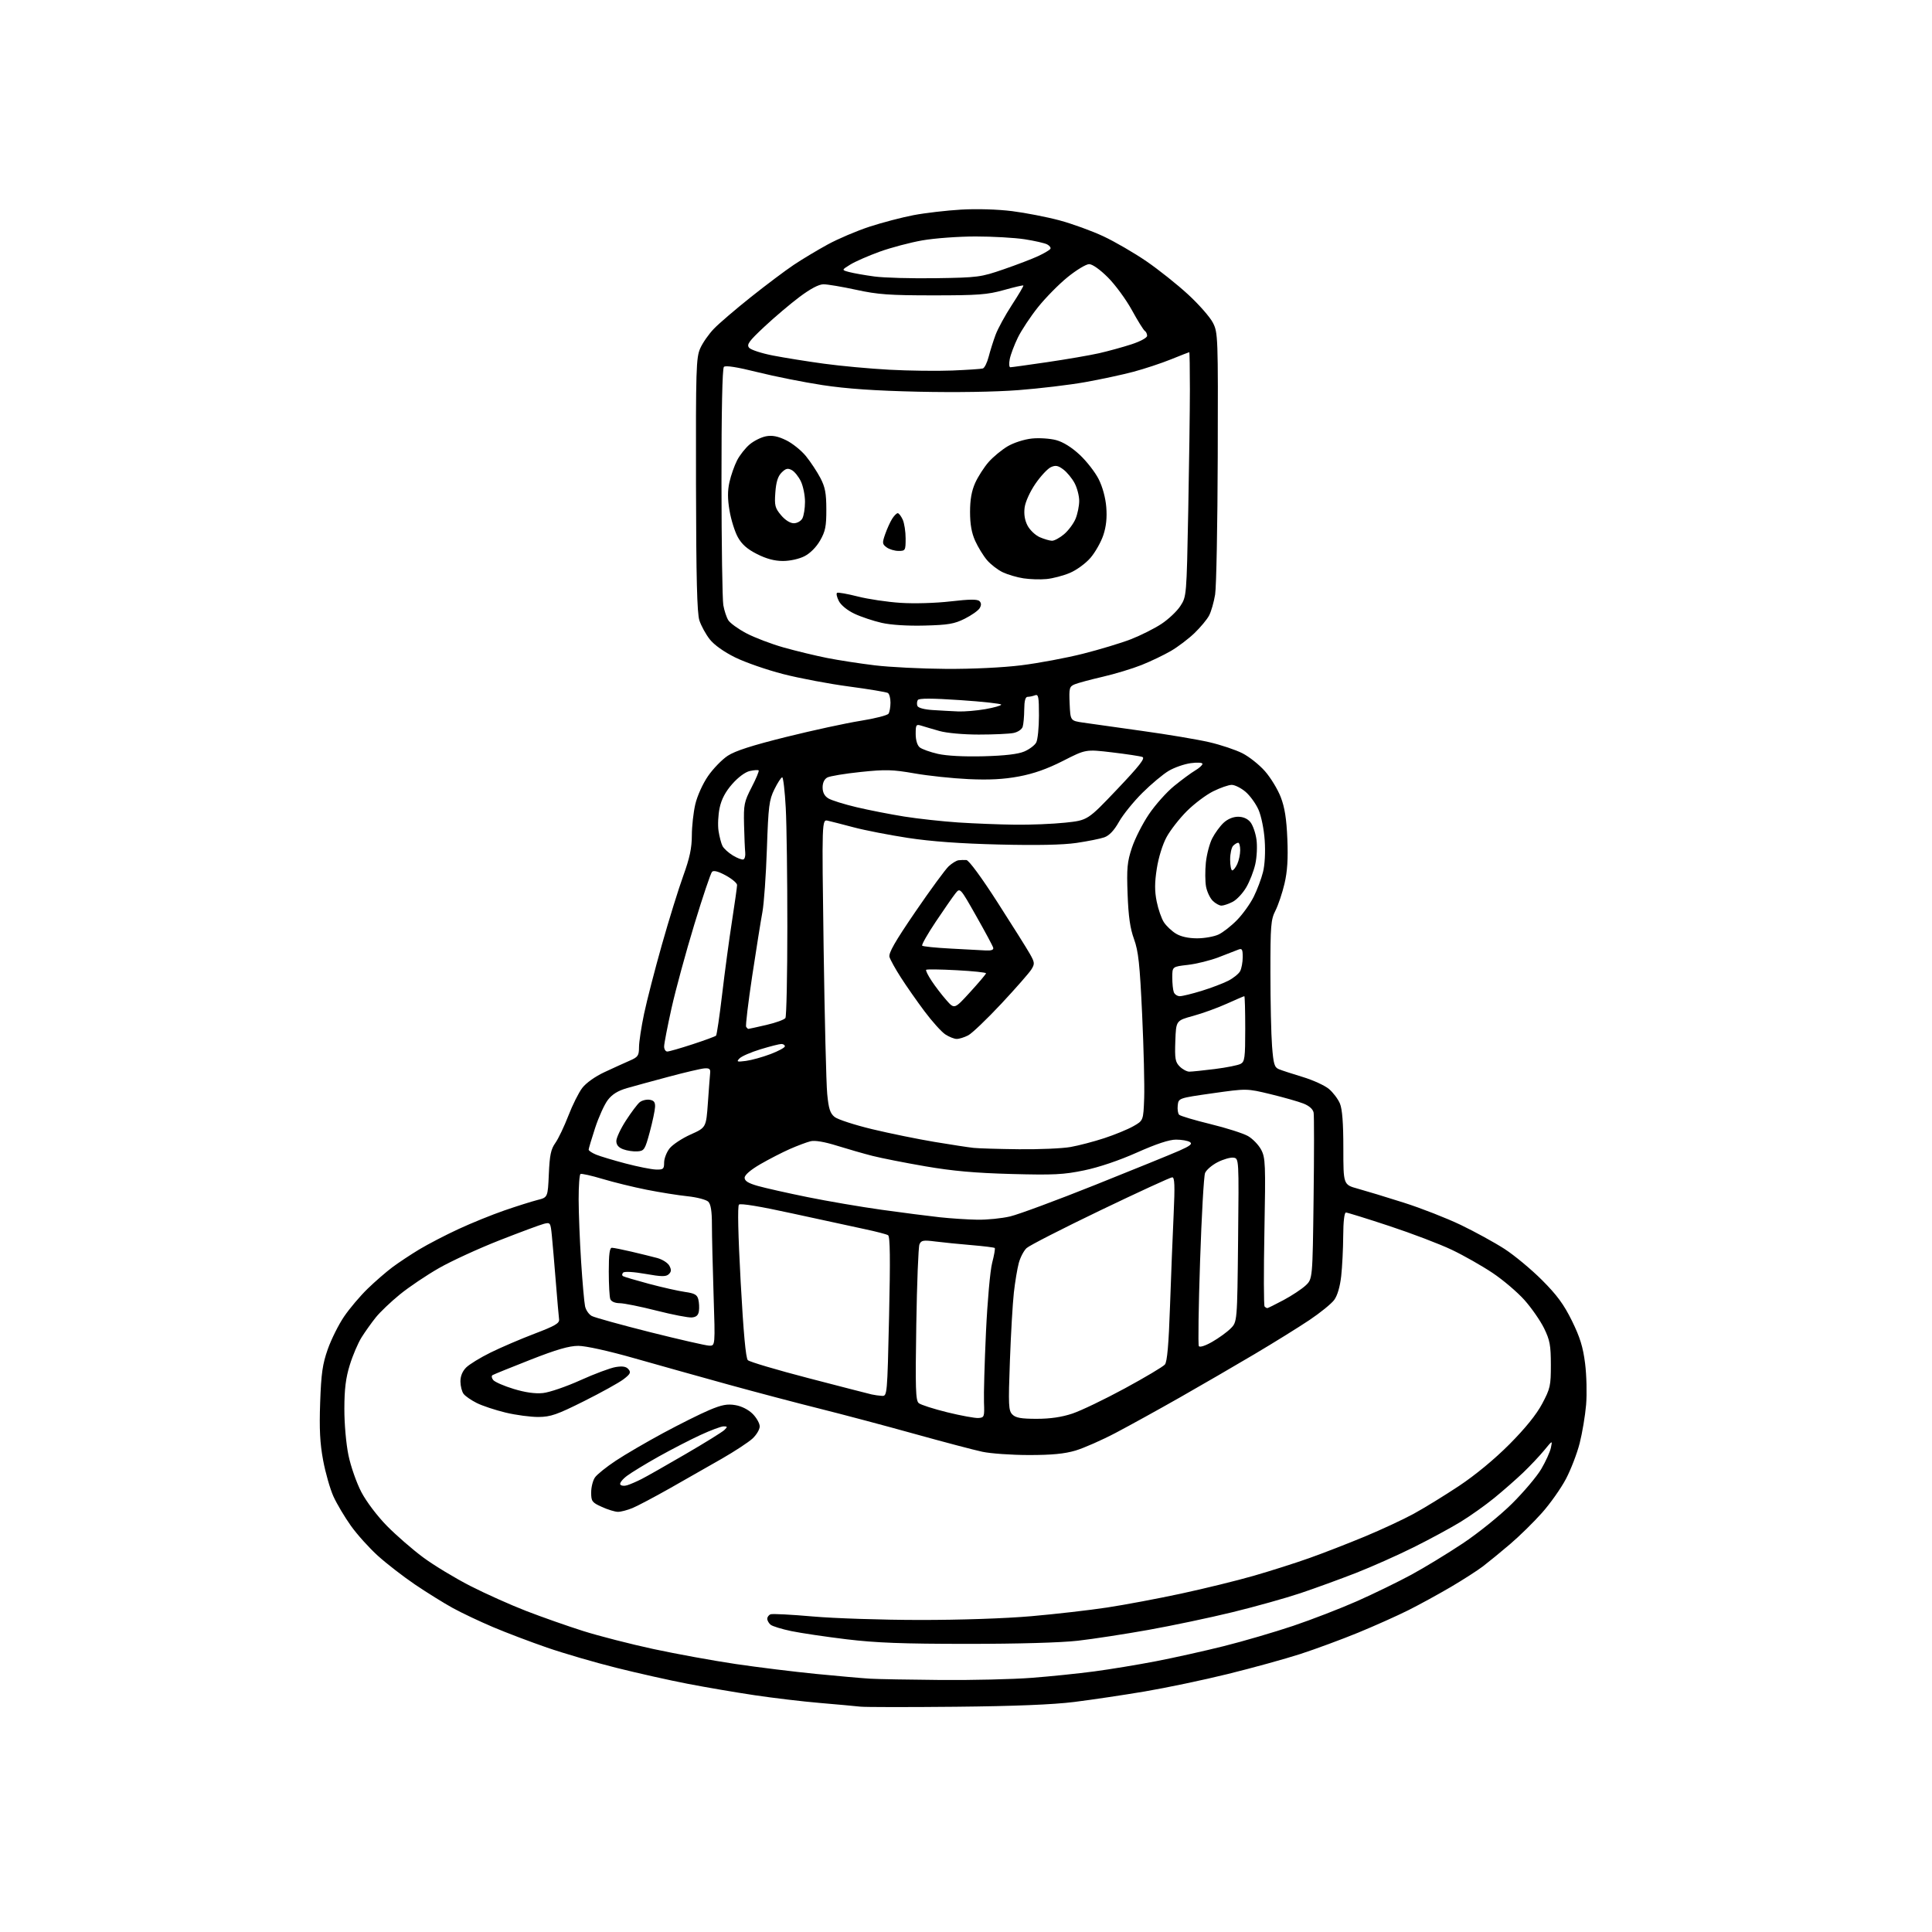 <?xml version="1.0" encoding="UTF-8" standalone="no"?>
<svg 
  version="1.1" 
  xmlns="http://www.w3.org/2000/svg" 
  xmlns:xlink="http://www.w3.org/1999/xlink" 
  xmlns:svg="http://www.w3.org/2000/svg"
  xmlns:rdf="http://www.w3.org/1999/02/22-rdf-syntax-ns#"
  xmlns:cc="http://creativecommons.org/ns#"
  xmlns:dc="http://purl.org/dc/elements/1.1/"
  viewBox="0 0 768 768"
  width="768"
  height="768"
>
<style>svg {background-color: white; }</style>"
<path stroke="none" fill="black" fill-rule="evenodd" d="M380.00,678.46C361.02,678.65 343.93,678.63 342.00,678.42C340.07,678.20 332.88,677.54 326.00,676.96C319.12,676.38 307.43,674.99 300.00,673.88C292.57,672.77 280.65,670.74 273.50,669.36C266.35,667.99 253.53,665.12 245.00,662.98C236.47,660.85 224.10,657.24 217.50,654.96C210.90,652.69 201.22,649.01 196.00,646.80C190.78,644.59 183.57,641.18 180.00,639.22C176.43,637.26 169.65,633.04 164.95,629.86C160.25,626.67 153.60,621.52 150.18,618.42C146.75,615.32 141.94,609.97 139.48,606.52C137.02,603.07 133.91,597.83 132.56,594.88C131.22,591.92 129.37,585.45 128.45,580.50C127.18,573.70 126.90,568.08 127.27,557.50C127.68,545.92 128.21,542.26 130.30,536.32C131.70,532.36 134.62,526.51 136.80,523.32C138.98,520.12 143.18,515.16 146.13,512.30C149.08,509.43 153.53,505.58 156.00,503.73C158.47,501.89 163.30,498.69 166.72,496.63C170.14,494.58 177.12,490.95 182.22,488.59C187.32,486.22 195.55,482.88 200.50,481.17C205.45,479.46 211.36,477.60 213.63,477.02C217.76,475.99 217.76,475.99 218.17,466.70C218.50,459.17 218.99,456.82 220.76,454.34C221.96,452.65 224.28,447.79 225.92,443.55C227.55,439.31 230.04,434.32 231.45,432.48C232.96,430.50 236.58,427.92 240.25,426.21C243.69,424.60 248.19,422.56 250.25,421.66C253.63,420.20 254.00,419.66 254.02,416.27C254.02,414.19 254.93,408.23 256.03,403.00C257.13,397.77 260.32,385.40 263.12,375.51C265.92,365.61 269.74,353.29 271.61,348.14C274.17,341.06 275.00,337.13 275.02,332.13C275.02,328.48 275.65,322.88 276.40,319.67C277.18,316.37 279.36,311.54 281.44,308.52C283.46,305.59 286.98,301.95 289.27,300.44C292.23,298.48 298.99,296.31 312.55,292.94C323.06,290.33 336.34,287.45 342.06,286.54C347.78,285.63 352.79,284.35 353.21,283.69C353.63,283.04 353.98,281.06 353.98,279.31C353.99,277.55 353.53,275.83 352.95,275.47C352.37,275.11 345.40,273.95 337.46,272.89C329.52,271.84 317.73,269.61 311.26,267.94C304.79,266.28 296.23,263.30 292.23,261.33C287.74,259.11 283.88,256.36 282.12,254.12C280.56,252.13 278.72,248.76 278.02,246.63C277.09,243.74 276.74,229.98 276.67,192.63C276.58,146.81 276.72,142.16 278.34,138.50C279.30,136.30 281.76,132.78 283.80,130.67C285.83,128.56 292.45,122.90 298.50,118.08C304.55,113.26 312.20,107.52 315.50,105.31C318.80,103.10 324.88,99.45 329.00,97.20C333.12,94.94 340.63,91.75 345.68,90.10C350.74,88.45 358.61,86.39 363.18,85.52C367.76,84.65 376.27,83.66 382.09,83.32C388.37,82.96 396.61,83.21 402.34,83.93C407.65,84.60 416.12,86.25 421.14,87.59C426.17,88.94 434.03,91.79 438.60,93.93C443.17,96.07 450.87,100.54 455.70,103.85C460.54,107.17 468.01,113.11 472.29,117.06C476.58,121.01 481.02,126.07 482.15,128.30C484.17,132.25 484.22,133.63 484.07,181.60C483.99,208.68 483.52,233.31 483.03,236.34C482.53,239.37 481.46,243.12 480.64,244.67C479.83,246.23 477.21,249.37 474.83,251.66C472.45,253.95 468.24,257.14 465.48,258.75C462.71,260.36 457.46,262.88 453.81,264.34C450.15,265.80 443.19,267.91 438.33,269.03C433.47,270.15 428.47,271.50 427.20,272.03C425.09,272.92 424.93,273.52 425.20,279.75C425.50,286.50 425.50,286.50 430.50,287.24C433.25,287.65 443.82,289.14 454.00,290.55C464.18,291.96 476.21,293.98 480.74,295.04C485.28,296.09 491.18,298.07 493.87,299.43C496.55,300.79 500.59,304.00 502.84,306.56C505.09,309.11 507.91,313.75 509.11,316.85C510.70,320.98 511.41,325.46 511.74,333.50C512.07,341.43 511.75,346.39 510.61,351.27C509.73,355.00 508.11,359.82 507.01,361.98C505.19,365.55 505.00,367.85 505.01,386.71C505.01,398.14 505.30,411.25 505.66,415.84C506.22,423.04 506.60,424.30 508.41,425.04C509.56,425.51 513.83,426.90 517.89,428.13C521.96,429.36 526.63,431.50 528.28,432.89C529.92,434.27 531.89,436.88 532.64,438.67C533.58,440.92 534.00,446.45 534.00,456.44C534.00,470.94 534.00,470.94 539.75,472.52C542.91,473.39 551.12,475.88 558.00,478.07C564.88,480.25 575.09,484.25 580.70,486.94C586.31,489.64 594.13,493.93 598.07,496.47C602.01,499.02 608.71,504.59 612.96,508.84C618.90,514.78 621.65,518.52 624.86,525.03C628.08,531.58 629.27,535.43 630.10,542.00C630.69,546.67 630.87,554.06 630.50,558.42C630.13,562.77 628.98,569.65 627.94,573.72C626.91,577.78 624.45,584.15 622.50,587.87C620.54,591.60 616.25,597.68 612.96,601.38C609.68,605.08 603.95,610.69 600.24,613.85C596.54,617.00 591.70,620.96 589.50,622.64C587.30,624.32 581.53,628.02 576.67,630.88C571.81,633.73 564.27,637.86 559.90,640.05C555.52,642.25 546.54,646.27 539.93,648.99C533.32,651.70 522.95,655.53 516.88,657.50C510.81,659.46 497.89,663.02 488.17,665.42C478.45,667.82 463.52,670.95 455.00,672.39C446.48,673.83 433.88,675.70 427.00,676.56C418.57,677.61 403.26,678.23 380.00,678.46zM374.05,667.82C386.45,667.92 402.65,667.54 410.05,666.97C417.45,666.41 428.68,665.25 435.00,664.41C441.32,663.57 452.35,661.75 459.50,660.37C466.65,658.99 478.80,656.29 486.50,654.36C494.20,652.44 506.57,648.81 514.00,646.32C521.42,643.82 532.90,639.38 539.50,636.46C546.10,633.53 555.77,628.82 561.00,625.99C566.23,623.15 575.45,617.54 581.50,613.51C587.62,609.43 596.27,602.45 601.00,597.77C605.67,593.14 610.94,586.92 612.69,583.93C614.45,580.94 616.16,577.15 616.51,575.50C617.14,572.50 617.14,572.50 613.86,576.50C612.05,578.70 608.31,582.67 605.54,585.33C602.77,587.98 597.58,592.54 594.00,595.46C590.42,598.38 584.35,602.69 580.50,605.03C576.65,607.38 568.33,611.89 562.00,615.04C555.67,618.20 545.33,622.80 539.00,625.28C532.67,627.75 522.73,631.37 516.89,633.33C511.06,635.28 498.91,638.68 489.89,640.88C480.88,643.08 465.85,646.24 456.50,647.91C447.15,649.58 434.55,651.52 428.50,652.21C421.78,652.98 404.66,653.47 384.50,653.46C358.84,653.46 348.16,653.05 336.50,651.64C328.25,650.64 318.38,649.18 314.57,648.39C310.77,647.60 307.05,646.46 306.32,645.85C305.60,645.25 305.00,644.18 305.00,643.48C305.00,642.79 305.59,641.99 306.32,641.71C307.05,641.43 314.58,641.82 323.07,642.57C331.56,643.32 350.65,643.95 365.50,643.96C381.66,643.98 399.53,643.37 410.00,642.46C419.62,641.62 433.20,640.06 440.16,639.00C447.12,637.94 460.34,635.46 469.53,633.48C478.72,631.50 491.70,628.32 498.37,626.40C505.04,624.48 515.00,621.31 520.50,619.35C526.00,617.40 535.90,613.55 542.50,610.81C549.10,608.07 557.88,603.98 562.00,601.73C566.12,599.48 574.23,594.50 580.00,590.67C586.50,586.35 594.13,580.04 600.04,574.10C606.35,567.75 610.76,562.30 613.04,558.00C616.25,551.97 616.50,550.85 616.49,542.50C616.48,534.76 616.10,532.73 613.79,528.00C612.30,524.98 608.80,519.93 606.01,516.80C603.21,513.66 597.50,508.80 593.32,506.01C589.13,503.21 581.85,499.07 577.12,496.82C572.39,494.56 561.22,490.31 552.29,487.36C543.37,484.41 535.60,482.00 535.03,482.00C534.40,482.00 533.98,485.59 533.95,491.25C533.92,496.34 533.56,503.54 533.15,507.25C532.67,511.51 531.65,515.00 530.36,516.75C529.24,518.26 524.83,521.85 520.56,524.71C516.28,527.58 506.43,533.70 498.65,538.31C490.87,542.93 477.55,550.65 469.05,555.49C460.55,560.32 449.08,566.65 443.55,569.56C438.02,572.47 430.80,575.65 427.50,576.63C423.13,577.92 418.09,578.40 409.00,578.40C402.12,578.39 393.80,577.81 390.50,577.10C387.20,576.40 375.05,573.19 363.50,569.98C351.95,566.76 335.07,562.28 326.00,560.01C316.93,557.75 300.50,553.41 289.50,550.38C278.50,547.34 261.70,542.64 252.18,539.93C241.93,537.01 232.82,535.00 229.89,535.00C226.24,535.00 221.20,536.46 210.79,540.55C203.02,543.60 196.26,546.34 195.78,546.64C195.30,546.93 195.43,547.82 196.08,548.60C196.73,549.38 200.39,550.97 204.21,552.13C208.81,553.53 212.73,554.08 215.82,553.76C218.40,553.50 225.10,551.20 230.72,548.66C236.34,546.12 242.66,543.76 244.77,543.42C247.54,542.98 248.94,543.22 249.85,544.32C250.89,545.57 250.55,546.23 247.80,548.32C245.98,549.69 238.92,553.60 232.10,557.01C221.42,562.35 218.92,563.22 214.06,563.27C210.96,563.29 205.06,562.51 200.96,561.52C196.86,560.53 191.70,558.82 189.50,557.71C187.31,556.61 184.96,554.99 184.29,554.10C183.61,553.22 183.05,551.02 183.03,549.20C183.01,547.07 183.81,545.10 185.30,543.61C186.57,542.34 190.96,539.65 195.05,537.64C199.15,535.62 207.00,532.25 212.50,530.16C220.74,527.02 222.45,526.02 222.24,524.43C222.10,523.37 221.51,516.65 220.94,509.50C220.37,502.35 219.66,494.10 219.37,491.16C218.85,486.00 218.75,485.85 216.23,486.48C214.80,486.84 206.85,489.79 198.56,493.04C190.28,496.29 179.45,501.26 174.50,504.09C169.55,506.92 162.56,511.62 158.97,514.55C155.38,517.47 151.07,521.58 149.39,523.68C147.70,525.78 145.17,529.34 143.75,531.59C142.34,533.83 140.22,538.78 139.05,542.59C137.45,547.75 136.90,552.15 136.89,560.00C136.87,565.96 137.58,573.96 138.52,578.50C139.43,582.91 141.73,589.47 143.65,593.14C145.65,596.95 149.97,602.66 153.81,606.57C157.49,610.31 163.95,615.92 168.16,619.05C172.37,622.18 180.80,627.28 186.88,630.40C192.97,633.51 203.03,638.02 209.23,640.41C215.43,642.81 225.59,646.38 231.81,648.35C238.03,650.32 250.63,653.55 259.81,655.53C268.99,657.50 283.70,660.18 292.50,661.48C301.30,662.78 315.70,664.55 324.50,665.42C333.30,666.29 342.98,667.14 346.00,667.31C349.02,667.49 361.65,667.71 374.05,667.82zM245.63,600.98C244.46,600.97 241.59,600.09 239.25,599.03C235.33,597.25 235.00,596.80 235.00,593.27C235.00,591.17 235.68,588.48 236.51,587.30C237.33,586.11 241.05,583.13 244.76,580.67C248.46,578.21 256.94,573.26 263.58,569.68C270.23,566.10 278.50,561.97 281.96,560.52C286.93,558.42 289.11,558.01 292.33,558.56C294.79,558.97 297.50,560.35 299.20,562.04C300.74,563.59 302.00,565.83 302.00,567.02C302.00,568.22 300.71,570.39 299.13,571.85C297.55,573.31 292.04,576.93 286.88,579.89C281.72,582.86 272.48,588.12 266.34,591.59C260.20,595.06 253.51,598.60 251.47,599.45C249.43,600.30 246.80,600.99 245.63,600.98zM249.33,590.41C250.53,590.04 253.07,588.94 255.00,587.96C256.93,586.99 264.80,582.52 272.50,578.03C280.20,573.55 287.16,569.23 287.96,568.44C289.25,567.18 289.21,567.00 287.65,567.00C286.67,567.00 282.53,568.54 278.45,570.43C274.37,572.31 266.86,576.19 261.76,579.04C256.67,581.90 251.03,585.33 249.23,586.68C247.43,588.03 246.23,589.57 246.57,590.11C246.90,590.64 248.14,590.78 249.33,590.41zM388.94,563.68C391.26,563.51 391.37,563.22 391.15,557.50C391.02,554.20 391.38,541.60 391.94,529.50C392.52,517.18 393.60,505.08 394.40,502.00C395.19,498.98 395.65,496.32 395.43,496.10C395.21,495.88 391.09,495.37 386.26,494.96C381.44,494.56 374.98,493.91 371.89,493.52C367.00,492.90 366.19,493.04 365.50,494.65C365.07,495.67 364.50,510.01 364.24,526.53C363.83,552.09 363.98,556.74 365.22,557.77C366.03,558.44 371.15,560.08 376.59,561.42C382.04,562.76 387.60,563.77 388.94,563.68zM412.10,564.00C417.50,564.00 422.06,563.33 426.28,561.92C429.70,560.78 439.09,556.27 447.14,551.90C455.20,547.53 462.37,543.26 463.07,542.41C463.97,541.33 464.58,534.40 465.10,519.18C465.51,507.26 466.16,490.86 466.54,482.75C467.07,471.30 466.95,468.00 465.98,468.00C465.30,468.00 452.45,473.91 437.42,481.13C422.40,488.35 409.20,495.10 408.09,496.13C406.98,497.16 405.59,499.82 404.99,502.04C404.39,504.25 403.51,509.54 403.03,513.78C402.55,518.03 401.84,530.30 401.45,541.04C400.80,558.72 400.90,560.75 402.44,562.29C403.76,563.62 405.93,564.00 412.10,564.00zM350.60,554.88C352.67,555.00 352.71,554.65 353.42,523.35C353.94,500.38 353.83,491.51 353.02,491.01C352.40,490.63 348.21,489.54 343.70,488.59C339.19,487.64 326.32,484.85 315.10,482.39C302.25,479.57 294.34,478.26 293.75,478.85C293.15,479.45 293.41,490.86 294.43,509.65C295.54,529.83 296.46,539.88 297.28,540.69C297.95,541.35 308.85,544.58 321.50,547.87C334.15,551.16 345.40,554.06 346.50,554.31C347.60,554.56 349.44,554.82 350.60,554.88zM481.84,533.42C484.40,531.96 487.70,529.58 489.16,528.13C491.82,525.50 491.82,525.50 492.16,493.00C492.50,460.50 492.50,460.50 490.33,460.19C489.13,460.02 486.30,460.83 484.04,461.98C481.77,463.14 479.52,465.08 479.03,466.29C478.54,467.51 477.65,483.26 477.05,501.30C476.44,519.35 476.22,534.55 476.56,535.10C476.92,535.68 479.08,535.00 481.84,533.42zM281.91,534.92C284.32,535.00 284.32,535.00 283.66,514.75C283.30,503.61 283.00,491.04 283.00,486.82C283.00,481.45 282.56,478.71 281.55,477.69C280.75,476.90 277.04,475.92 273.30,475.53C269.56,475.14 262.23,473.97 257.00,472.93C251.78,471.89 243.90,469.96 239.50,468.64C235.10,467.32 231.16,466.44 230.75,466.68C230.34,466.92 230.01,471.48 230.02,476.81C230.03,482.14 230.47,493.25 231.00,501.50C231.53,509.75 232.24,517.74 232.57,519.26C232.89,520.78 234.10,522.52 235.25,523.13C236.39,523.74 246.82,526.63 258.41,529.55C270.01,532.46 280.58,534.88 281.91,534.92zM275.00,523.71C273.62,523.83 267.32,522.61 261.00,521.00C254.68,519.39 248.09,518.06 246.36,518.04C244.44,518.02 242.98,517.38 242.61,516.42C242.27,515.55 242.00,510.60 242.00,505.42C242.00,498.54 242.34,496.00 243.25,496.01C243.94,496.02 247.43,496.71 251.00,497.55C254.57,498.39 259.18,499.52 261.23,500.07C263.29,500.62 265.47,502.01 266.08,503.15C266.94,504.75 266.88,505.53 265.85,506.51C264.75,507.55 263.00,507.53 256.55,506.39C251.91,505.57 248.24,505.36 247.72,505.88C247.23,506.37 247.20,507.01 247.66,507.29C248.12,507.57 252.78,508.95 258.00,510.35C263.23,511.74 269.64,513.19 272.26,513.56C276.10,514.10 277.13,514.67 277.59,516.51C277.91,517.77 278.02,519.85 277.83,521.15C277.60,522.83 276.79,523.56 275.00,523.71zM503.78,520.00C504.02,520.00 506.92,518.56 510.21,516.81C513.51,515.05 517.45,512.44 518.99,511.01C521.77,508.41 521.77,508.41 522.17,476.46C522.40,458.88 522.40,443.52 522.19,442.32C521.93,440.92 520.48,439.61 518.15,438.68C516.14,437.89 510.25,436.21 505.05,434.95C495.61,432.67 495.61,432.67 482.05,434.59C468.50,436.52 468.50,436.52 468.17,439.38C467.99,440.96 468.24,442.64 468.73,443.13C469.22,443.62 474.82,445.29 481.17,446.84C487.53,448.39 494.25,450.54 496.11,451.61C497.98,452.69 500.33,455.13 501.33,457.03C503.03,460.24 503.13,462.68 502.62,489.62C502.32,505.63 502.35,519.02 502.70,519.37C503.05,519.72 503.53,520.00 503.78,520.00zM388.50,484.85C392.35,484.92 398.23,484.33 401.57,483.54C404.90,482.75 420.13,477.11 435.41,471.00C450.69,464.89 465.73,458.77 468.83,457.40C473.17,455.48 474.12,454.69 472.98,453.97C472.17,453.45 469.70,453.02 467.50,453.02C464.82,453.01 459.70,454.70 452.00,458.13C444.93,461.29 436.85,464.02 431.00,465.23C422.77,466.94 418.88,467.13 402.00,466.68C387.60,466.29 378.66,465.49 367.81,463.62C359.73,462.23 350.28,460.36 346.81,459.48C343.34,458.59 336.98,456.77 332.69,455.43C327.68,453.87 323.91,453.23 322.19,453.67C320.71,454.03 317.02,455.42 314.00,456.74C310.98,458.07 305.69,460.79 302.25,462.78C298.32,465.07 296.00,467.07 296.00,468.18C296.00,469.45 297.46,470.36 301.25,471.43C304.14,472.25 313.02,474.25 321.00,475.87C328.98,477.49 342.25,479.76 350.50,480.91C358.75,482.06 369.10,483.39 373.50,483.87C377.90,484.35 384.65,484.79 388.50,484.85zM260.75,464.91C263.68,464.99 264.00,464.72 264.00,462.13C264.00,460.56 264.97,458.03 266.16,456.52C267.35,455.01 271.11,452.52 274.51,450.99C280.70,448.22 280.70,448.22 281.40,438.36C281.78,432.94 282.19,427.60 282.30,426.50C282.46,424.94 281.96,424.54 280.00,424.70C278.62,424.81 272.32,426.28 266.00,427.97C259.68,429.65 252.15,431.71 249.29,432.53C245.62,433.59 243.35,434.99 241.61,437.27C240.25,439.05 237.99,444.05 236.57,448.38C235.16,452.71 234.00,456.59 234.00,457.01C234.00,457.42 235.33,458.31 236.95,458.98C238.58,459.65 243.87,461.24 248.70,462.51C253.54,463.78 258.96,464.86 260.75,464.91zM253.38,457.69C251.80,457.80 249.26,457.43 247.75,456.86C245.86,456.16 245.00,455.12 245.00,453.57C245.00,452.33 246.72,448.65 248.83,445.41C250.93,442.16 253.38,438.90 254.27,438.17C255.16,437.44 256.93,436.99 258.19,437.17C259.93,437.42 260.48,438.12 260.40,440.00C260.35,441.38 259.40,445.88 258.29,450.00C256.39,457.03 256.08,457.51 253.38,457.69zM405.07,456.84C413.08,456.93 422.30,456.53 425.57,455.95C428.83,455.37 434.88,453.79 439.00,452.43C443.12,451.08 448.30,448.95 450.50,447.70C454.50,445.44 454.50,445.44 454.83,436.47C455.00,431.54 454.64,416.61 454.02,403.30C453.08,383.15 452.54,378.14 450.79,373.30C449.24,369.05 448.57,364.31 448.24,355.50C447.85,345.12 448.08,342.62 449.95,337.00C451.13,333.43 454.17,327.43 456.71,323.68C459.24,319.93 463.75,314.87 466.74,312.44C469.72,310.01 473.48,307.24 475.08,306.29C476.69,305.34 478.00,304.15 478.00,303.65C478.00,303.13 475.97,303.01 473.33,303.37C470.76,303.72 466.83,305.09 464.58,306.42C462.34,307.75 457.63,311.68 454.12,315.17C450.61,318.65 446.42,323.83 444.82,326.67C442.85,330.16 440.94,332.17 438.96,332.86C437.35,333.43 432.36,334.42 427.89,335.08C422.46,335.87 412.23,336.08 397.13,335.71C381.78,335.34 370.12,334.49 360.90,333.08C353.43,331.93 343.75,330.05 339.40,328.89C335.06,327.74 330.42,326.55 329.10,326.25C326.69,325.71 326.69,325.71 327.40,376.60C327.80,404.60 328.44,430.81 328.83,434.85C329.39,440.73 329.98,442.57 331.77,444.01C332.99,445.00 339.73,447.19 346.75,448.88C353.76,450.56 364.90,452.83 371.50,453.93C378.10,455.03 385.07,456.10 387.00,456.30C388.93,456.51 397.05,456.75 405.07,456.84zM472.78,426.00C473.75,426.00 478.33,425.53 482.94,424.95C487.55,424.37 492.15,423.45 493.16,422.91C494.80,422.04 495.00,420.53 495.00,408.96C495.00,401.83 494.84,396.00 494.64,396.00C494.44,396.00 491.31,397.35 487.67,398.99C484.04,400.64 478.02,402.82 474.29,403.84C467.50,405.70 467.50,405.70 467.21,413.81C466.96,420.87 467.18,422.18 468.96,423.96C470.08,425.08 471.80,426.00 472.78,426.00zM296.50,421.73C298.70,421.44 303.09,420.23 306.25,419.03C309.41,417.84 312.00,416.44 312.00,415.93C312.00,415.42 311.37,415.00 310.61,415.00C309.84,415.00 306.13,415.94 302.36,417.09C298.58,418.24 294.82,419.87 294.00,420.71C292.66,422.08 292.92,422.19 296.50,421.73zM265.26,418.00C265.95,418.00 270.47,416.70 275.30,415.12C280.14,413.54 284.34,411.99 284.64,411.69C284.94,411.39 286.04,403.93 287.08,395.10C288.12,386.27 289.88,373.22 290.99,366.09C292.09,358.97 293.00,352.53 293.00,351.80C293.00,351.06 290.98,349.36 288.52,348.01C285.57,346.40 283.70,345.90 283.05,346.55C282.51,347.09 279.33,356.53 275.99,367.52C272.64,378.51 268.58,393.46 266.95,400.74C265.33,408.03 264.00,414.89 264.00,415.99C264.00,417.10 264.57,418.00 265.26,418.00zM380.30,412.99C379.31,412.99 377.27,412.17 375.76,411.18C374.25,410.18 370.55,406.07 367.53,402.04C364.51,398.01 360.28,391.96 358.13,388.60C355.97,385.25 353.93,381.57 353.59,380.43C353.14,378.89 355.72,374.37 363.88,362.43C369.87,353.67 375.84,345.53 377.14,344.34C378.44,343.15 380.18,342.08 381.00,341.97C381.82,341.86 383.24,341.82 384.15,341.88C385.14,341.95 390.17,348.79 396.56,358.75C402.48,367.96 408.26,377.17 409.41,379.21C411.32,382.60 411.37,383.14 410.00,385.35C409.18,386.69 403.81,392.81 398.07,398.96C392.33,405.10 386.39,410.78 384.87,411.57C383.35,412.36 381.29,413.00 380.30,412.99zM297.50,409.00C297.71,409.00 300.94,408.29 304.68,407.42C308.42,406.56 311.81,405.32 312.22,404.67C312.63,404.03 312.98,387.71 312.98,368.41C312.99,349.11 312.71,327.84 312.35,321.16C311.99,314.47 311.35,309.00 310.94,309.00C310.52,309.00 309.13,311.14 307.84,313.75C305.73,318.03 305.44,320.36 304.85,337.50C304.49,347.95 303.69,359.20 303.08,362.50C302.46,365.80 300.64,377.24 299.02,387.91C297.41,398.59 296.32,407.71 296.60,408.16C296.89,408.62 297.29,409.00 297.50,409.00zM385.66,394.36C389.10,390.59 391.94,387.23 391.96,386.90C391.98,386.57 386.74,386.02 380.31,385.68C373.88,385.33 368.41,385.26 368.16,385.51C367.91,385.76 368.88,387.73 370.32,389.90C371.75,392.07 374.38,395.51 376.17,397.54C379.40,401.22 379.40,401.22 385.66,394.36zM469.00,396.00C469.98,396.00 473.87,395.05 477.64,393.89C481.42,392.73 486.17,390.92 488.22,389.88C490.26,388.84 492.40,387.12 492.97,386.06C493.53,385.00 494.00,382.48 494.00,380.46C494.00,377.36 493.73,376.90 492.25,377.49C491.29,377.88 487.76,379.25 484.41,380.53C481.05,381.82 475.54,383.18 472.16,383.56C466.00,384.26 466.00,384.26 466.00,388.55C466.00,390.91 466.27,393.55 466.61,394.42C466.94,395.29 468.02,396.00 469.00,396.00zM391.82,377.82C394.05,377.94 395.04,377.59 394.82,376.75C394.65,376.06 391.61,370.40 388.07,364.16C381.65,352.82 381.65,352.82 379.79,355.16C378.77,356.45 375.25,361.51 371.97,366.42C368.69,371.33 366.27,375.60 366.58,375.92C366.90,376.24 371.96,376.76 377.83,377.07C383.70,377.38 390.00,377.72 391.82,377.82zM475.85,373.00C478.79,373.00 482.65,372.31 484.42,371.47C486.19,370.63 489.49,368.04 491.75,365.72C494.02,363.40 496.99,359.25 498.36,356.50C499.73,353.75 501.40,349.33 502.06,346.67C502.79,343.80 503.06,338.70 502.74,334.05C502.44,329.60 501.37,324.36 500.26,321.84C499.18,319.42 496.85,316.21 495.08,314.72C493.30,313.22 490.84,312.00 489.62,312.00C488.39,312.00 485.07,313.16 482.23,314.57C479.40,315.98 474.68,319.53 471.76,322.46C468.83,325.39 465.22,330.02 463.73,332.76C462.14,335.67 460.53,340.88 459.85,345.26C458.97,350.87 458.96,354.18 459.80,358.36C460.42,361.44 461.71,365.15 462.67,366.62C463.63,368.08 465.78,370.12 467.46,371.14C469.42,372.33 472.40,372.99 475.85,373.00zM485.55,360.00C484.70,360.00 483.13,359.13 482.06,358.06C480.99,356.99 479.80,354.46 479.42,352.45C479.05,350.43 479.02,346.13 479.35,342.88C479.69,339.63 480.83,335.29 481.89,333.24C482.94,331.18 484.97,328.41 486.39,327.08C488.00,325.58 490.18,324.67 492.15,324.67C494.18,324.67 495.94,325.44 497.06,326.83C498.02,328.02 499.11,331.13 499.47,333.75C499.83,336.36 499.62,340.75 499.00,343.50C498.39,346.25 496.77,350.41 495.40,352.74C494.04,355.08 491.61,357.67 490.01,358.49C488.41,359.32 486.40,360.00 485.55,360.00zM489.84,346.00C490.30,346.00 491.20,344.85 491.84,343.45C492.48,342.05 493.00,339.58 493.00,337.95C493.00,336.33 492.64,335.00 492.20,335.00C491.76,335.00 490.86,335.54 490.20,336.20C489.54,336.86 489.00,339.33 489.00,341.70C489.00,344.06 489.38,346.00 489.84,346.00zM295.50,341.64C296.05,341.45 296.38,340.22 296.24,338.90C296.10,337.58 295.88,332.61 295.77,327.85C295.58,319.85 295.81,318.72 298.79,312.94C300.57,309.50 301.82,306.49 301.58,306.25C301.34,306.01 299.77,306.11 298.09,306.48C296.26,306.88 293.46,308.95 291.09,311.64C288.38,314.71 286.80,317.69 286.07,321.12C285.48,323.87 285.28,328.01 285.63,330.31C285.99,332.61 286.69,335.31 287.20,336.30C287.71,337.30 289.56,338.98 291.31,340.05C293.07,341.12 294.95,341.84 295.50,341.64zM403.50,327.83C409.55,327.91 418.52,327.54 423.44,327.02C432.37,326.08 432.37,326.08 444.05,313.79C452.97,304.41 455.35,301.36 454.12,300.91C453.23,300.58 447.80,299.76 442.07,299.08C431.63,297.84 431.63,297.84 422.57,302.46C416.25,305.67 410.92,307.55 405.00,308.66C398.93,309.79 393.21,310.09 385.00,309.71C378.68,309.42 369.00,308.40 363.50,307.43C354.77,305.91 352.05,305.83 342.13,306.87C335.88,307.52 329.92,308.51 328.88,309.06C327.69,309.70 327.00,311.15 327.00,313.01C327.00,314.98 327.74,316.42 329.25,317.36C330.49,318.13 335.55,319.71 340.50,320.88C345.45,322.05 354.00,323.72 359.50,324.60C365.00,325.47 374.68,326.53 381.00,326.95C387.32,327.36 397.45,327.76 403.50,327.83zM391.00,300.63C399.45,300.40 404.69,299.79 407.17,298.73C409.19,297.87 411.33,296.26 411.92,295.15C412.51,294.04 413.00,289.23 413.00,284.46C413.00,276.96 412.79,275.87 411.42,276.39C410.55,276.73 409.24,277.00 408.51,277.00C407.60,277.00 407.18,278.55 407.15,282.03C407.13,284.80 406.85,287.90 406.53,288.91C406.19,289.96 404.60,291.03 402.85,291.38C401.14,291.72 394.95,292.00 389.09,292.00C382.95,292.00 376.33,291.40 373.47,290.59C370.74,289.82 367.49,288.86 366.25,288.47C364.17,287.82 364.00,288.08 364.00,291.76C364.00,294.19 364.62,296.27 365.59,297.08C366.47,297.80 369.73,298.97 372.84,299.68C376.35,300.47 383.24,300.83 391.00,300.63zM380.92,282.81C383.35,282.91 388.19,282.50 391.67,281.90C395.15,281.29 398.00,280.48 398.00,280.10C398.00,279.72 390.69,278.91 381.75,278.31C370.43,277.55 365.30,277.54 364.84,278.27C364.48,278.85 364.41,279.90 364.68,280.61C364.98,281.39 367.42,282.05 370.84,282.26C373.95,282.46 378.49,282.71 380.92,282.81zM376.03,265.89C386.45,265.96 398.60,265.38 405.99,264.46C412.83,263.61 423.85,261.55 430.46,259.88C437.08,258.21 445.65,255.62 449.50,254.13C453.35,252.63 458.81,249.90 461.63,248.05C464.44,246.21 467.86,242.99 469.21,240.90C471.67,237.11 471.68,237.00 472.34,203.30C472.70,184.71 473.00,162.86 473.00,154.75C473.00,146.64 472.89,140.00 472.75,140.00C472.61,140.01 469.35,141.28 465.50,142.84C461.65,144.40 454.90,146.63 450.50,147.80C446.10,148.97 437.48,150.82 431.34,151.91C425.21,153.01 413.28,154.43 404.84,155.08C395.48,155.80 379.95,156.04 365.00,155.71C347.74,155.32 336.51,154.54 327.00,153.09C319.57,151.96 307.93,149.64 301.13,147.94C292.96,145.90 288.41,145.19 287.76,145.84C287.14,146.46 286.78,163.40 286.80,191.72C286.82,216.40 287.15,238.38 287.53,240.55C287.91,242.72 288.80,245.42 289.51,246.55C290.21,247.68 293.42,250.01 296.65,251.72C299.87,253.43 306.55,255.98 311.50,257.38C316.45,258.77 324.21,260.65 328.75,261.55C333.29,262.45 341.84,263.77 347.75,264.48C353.66,265.20 366.39,265.83 376.03,265.89zM367.57,248.67C360.74,248.85 354.19,248.43 350.47,247.59C347.15,246.83 342.29,245.21 339.68,243.98C336.86,242.65 334.32,240.59 333.46,238.93C332.66,237.38 332.34,235.91 332.75,235.66C333.16,235.41 336.86,236.07 340.96,237.11C345.07,238.16 352.72,239.30 357.97,239.64C363.44,240.00 371.93,239.75 377.88,239.06C385.42,238.19 388.56,238.16 389.36,238.96C390.12,239.72 390.14,240.57 389.42,241.78C388.85,242.72 386.19,244.60 383.51,245.94C379.38,248.01 376.96,248.43 367.57,248.67zM416.00,230.18C413.52,230.42 409.41,230.29 406.86,229.90C404.31,229.52 400.59,228.42 398.60,227.48C396.61,226.53 393.79,224.35 392.33,222.63C390.87,220.91 388.77,217.47 387.65,215.00C386.23,211.85 385.61,208.40 385.61,203.50C385.61,198.59 386.23,195.14 387.66,191.95C388.79,189.45 391.19,185.72 392.99,183.66C394.80,181.61 398.22,178.79 400.59,177.39C403.04,175.96 407.19,174.63 410.20,174.32C413.12,174.02 417.47,174.31 419.87,174.96C422.64,175.71 426.06,177.85 429.22,180.80C431.96,183.36 435.34,187.71 436.73,190.46C438.28,193.52 439.46,197.84 439.76,201.59C440.10,205.79 439.73,209.30 438.59,212.72C437.68,215.47 435.39,219.52 433.51,221.72C431.60,223.95 427.97,226.61 425.29,227.74C422.66,228.85 418.48,229.95 416.00,230.18zM311.22,223.00C307.90,223.00 304.64,222.13 300.93,220.25C297.03,218.28 294.88,216.38 293.30,213.53C292.09,211.34 290.61,206.60 290.00,203.00C289.20,198.28 289.20,195.09 289.97,191.63C290.56,188.99 291.92,185.12 292.98,183.04C294.04,180.96 296.30,178.09 297.99,176.67C299.68,175.24 302.61,173.79 304.50,173.43C307.00,172.97 309.17,173.39 312.48,174.99C314.98,176.20 318.54,179.06 320.39,181.34C322.24,183.63 324.82,187.53 326.11,190.00C328.01,193.62 328.47,196.06 328.48,202.50C328.50,209.21 328.10,211.20 326.01,214.85C324.49,217.50 322.06,219.95 319.80,221.10C317.66,222.20 314.02,223.00 311.22,223.00zM357.19,219.00C355.65,219.00 353.52,218.37 352.46,217.59C350.70,216.30 350.65,215.86 351.87,212.34C352.61,210.23 353.85,207.49 354.63,206.25C355.41,205.01 356.41,204.00 356.86,204.00C357.31,204.00 358.20,205.15 358.84,206.55C359.48,207.95 360.00,211.32 360.00,214.05C360.00,218.81 359.89,219.00 357.19,219.00zM418.17,214.96C419.09,214.98 421.25,213.82 422.96,212.38C424.67,210.94 426.73,208.18 427.54,206.26C428.34,204.33 429.00,201.12 429.00,199.11C429.00,197.11 428.17,193.92 427.15,192.02C426.13,190.12 424.12,187.68 422.68,186.61C420.58,185.04 419.60,184.86 417.73,185.71C416.45,186.30 413.70,189.24 411.62,192.26C409.46,195.40 407.62,199.44 407.31,201.71C406.96,204.36 407.34,206.75 408.45,208.91C409.38,210.69 411.56,212.77 413.31,213.54C415.07,214.30 417.25,214.94 418.17,214.96zM315.55,208.00C316.88,208.00 318.39,207.14 318.96,206.07C319.53,205.00 320.00,202.03 320.00,199.47C320.00,196.90 319.27,193.26 318.37,191.37C317.47,189.48 315.84,187.45 314.75,186.87C313.16,186.01 312.34,186.21 310.69,187.86C309.22,189.33 308.51,191.60 308.21,195.76C307.83,200.96 308.08,201.94 310.48,204.80C312.12,206.75 314.11,208.00 315.55,208.00zM378.50,147.29C384.55,147.04 390.04,146.68 390.70,146.47C391.36,146.27 392.40,144.17 393.01,141.80C393.62,139.44 394.86,135.50 395.77,133.06C396.68,130.61 399.60,125.28 402.26,121.19C404.93,117.11 406.97,113.65 406.80,113.49C406.64,113.33 403.12,114.15 399.00,115.31C392.50,117.13 388.78,117.41 371.00,117.41C353.60,117.41 348.96,117.08 340.34,115.20C334.76,113.99 328.91,113.00 327.34,113.01C325.49,113.02 322.16,114.78 317.79,118.06C314.11,120.83 307.81,126.16 303.81,129.91C297.69,135.64 296.73,136.97 297.78,138.23C298.46,139.06 302.73,140.45 307.26,141.33C311.79,142.21 320.90,143.67 327.50,144.57C334.10,145.48 345.80,146.56 353.50,146.97C361.20,147.39 372.45,147.53 378.50,147.29zM401.62,145.99C402.11,145.99 408.74,145.07 416.36,143.95C423.99,142.83 433.21,141.24 436.86,140.42C440.51,139.59 446.31,138.00 449.75,136.88C453.35,135.70 456.00,134.26 456.00,133.48C456.00,132.73 455.59,131.86 455.09,131.55C454.59,131.24 452.27,127.53 449.95,123.29C447.63,119.06 443.34,113.21 440.43,110.30C437.26,107.13 434.25,105.00 432.94,105.00C431.74,105.00 427.89,107.33 424.39,110.17C420.88,113.01 415.58,118.40 412.60,122.14C409.61,125.88 406.02,131.32 404.60,134.22C403.19,137.13 401.74,140.96 401.39,142.75C401.04,144.54 401.14,146.00 401.62,145.99zM372.00,110.59C388.82,110.33 389.87,110.19 399.00,107.04C404.23,105.24 410.42,102.87 412.76,101.77C415.11,100.67 417.26,99.39 417.54,98.93C417.82,98.48 417.26,97.68 416.28,97.16C415.30,96.64 411.26,95.72 407.31,95.11C403.35,94.50 394.58,94.00 387.81,94.00C381.04,94.00 371.53,94.70 366.67,95.55C361.81,96.40 354.16,98.43 349.67,100.05C345.18,101.68 339.93,103.98 338.00,105.17C334.50,107.33 334.50,107.33 337.59,108.15C339.29,108.60 343.79,109.40 347.59,109.91C351.39,110.43 362.38,110.73 372.00,110.59z" />

</svg>